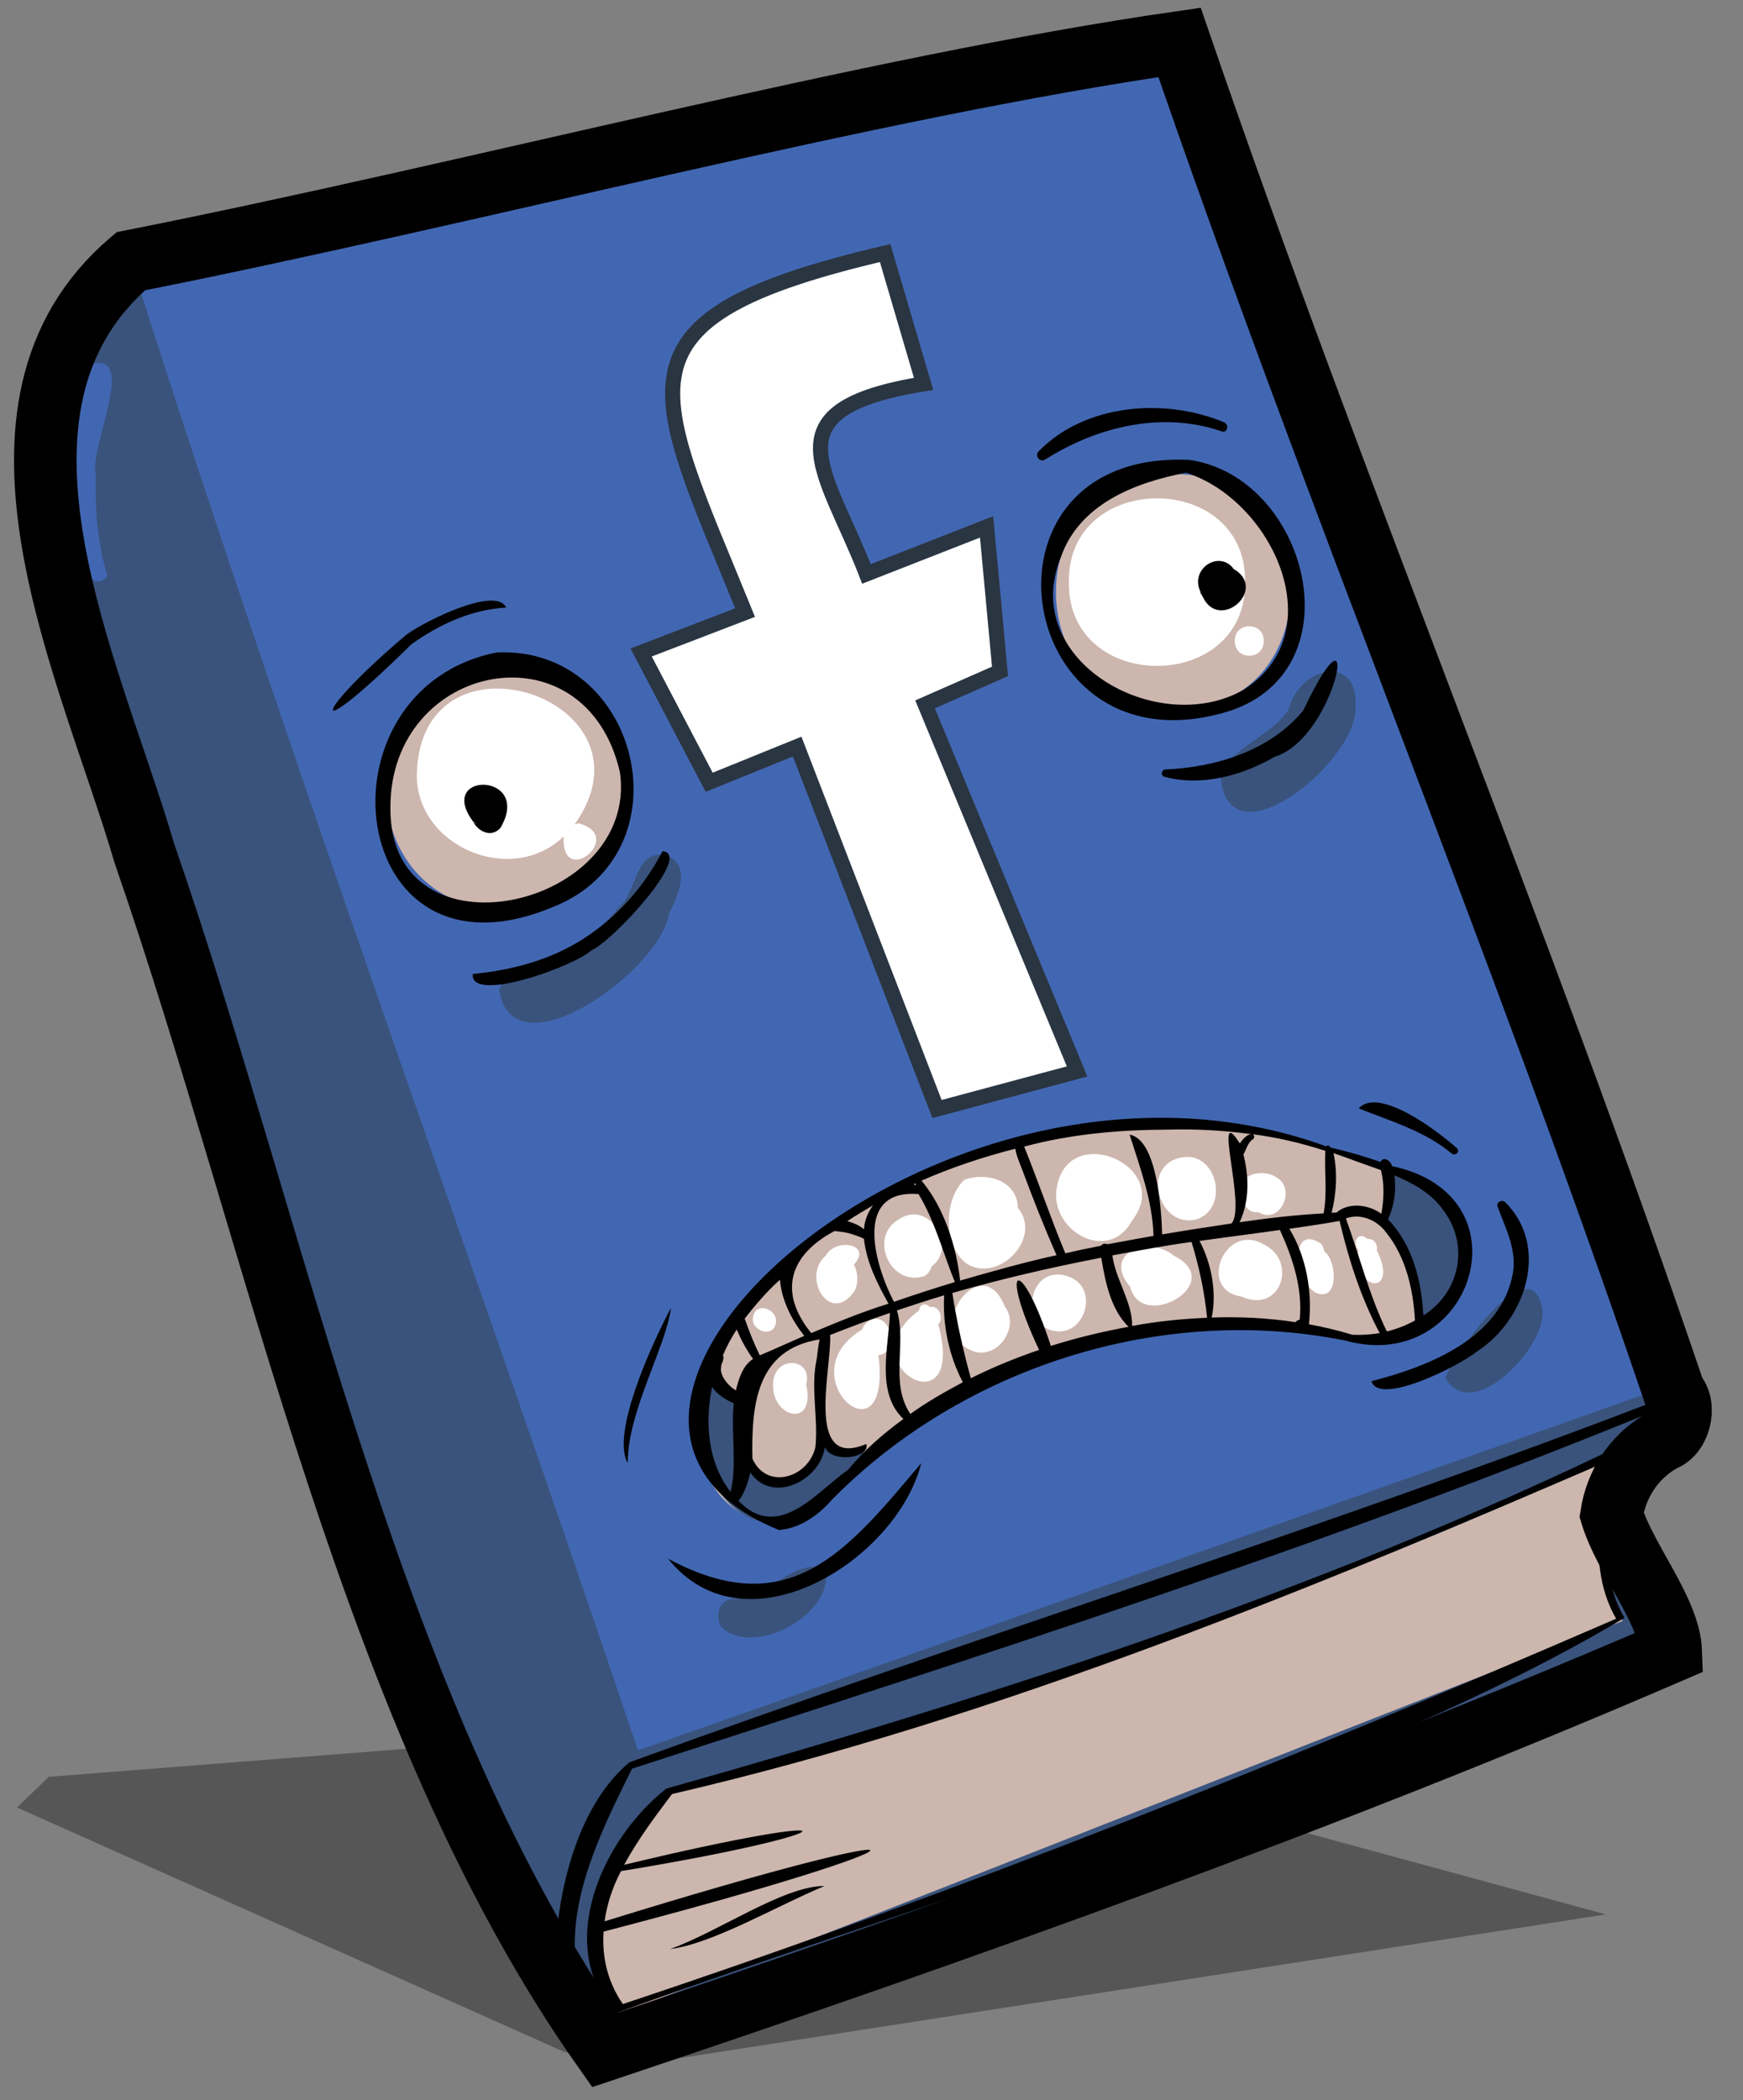 <svg version="1.1" id="facebook" xmlns="http://www.w3.org/2000/svg" width="83px" height="100px" viewBox="0 0 83 100">
<rect x="0" y="0" width="83" height="100" fill="#808080" stroke="none"/>
<style type="text/css">
	.st0{opacity:0.33;fill:#020202;}
	.st1{fill:#39537C;}
	.st2{fill:#4267B2;}
	.st3{fill:#FFFFFF;stroke:#2A3542;stroke-width:0.719;stroke-miterlimit:10;}
	.st4{fill:#CCB6AE;}
	.st5{fill:#FFFFFF;}
	.st6{fill:none;stroke:#000000;stroke-width:2.979;stroke-linecap:round;stroke-miterlimit:10;}
</style>
<polygon class="st0" points="26.85,97.7 29.68,98.42 76.47,91.16 41.19,81.56 2.32,84.61 0.81,86.07 "/>
<path class="st1" d="M76.61,72.22c0.16-2.93,2.22-2.92,2.79-5c0.18-0.14,0.08-0.41,0-0.61c0.03-0.16-0.03-0.33-0.14-0.41
	c-7.62-21.3-15.53-42.5-23.19-63.78C41.1,3.53,22.56,9.83,6.42,12.62c-3.1,2.9-4.65,9.52-3.49,14C10.66,50.05,16.27,76.7,28.8,97.57
	c16.66-6.12,33.71-12.06,50.14-19.07C79.94,77.8,76.82,73.27,76.61,72.22z"/>
<path class="st2" d="M6.54,13.4c16.3-3.45,32.7-6.42,48.82-10.75C62.24,24.2,71.03,45,78.5,66.32c0,0,0,0.01,0,0.01
	C62.45,72,46.43,77.72,30.38,83.35C22.53,60.01,14.01,36.87,6.54,13.4z"/>
<path class="st3" d="M44.62,52.81l-6.66-17.26l-4.19,1.7l-3.24-6.18l4.95-1.9c-4.4-10.83-6.75-13.98,6.67-17.12l1.83,6.23
	c-7.51,1.22-4.67,4.02-2.72,9.05l5.72-2.24l0.64,6.88l-3.57,1.57l7.24,17.48L44.62,52.81z"/>
<path class="st4" d="M31.94,85.28c15.16-3.88,31.93-9.83,46.18-16.51c-1.8,2.5-2.57,5.68-0.85,8.42
	c-15.42,6-32.38,12.75-47.81,18.73C27.47,92.41,28.12,88.87,31.94,85.28z M24.19,31.71c-7.77-0.11-7.77,11.72,0,11.61
	C31.96,43.42,31.96,31.59,24.19,31.71z M55.87,22.58c-7.45-0.11-7.45,11.32,0,11.21C63.32,33.89,63.32,22.47,55.87,22.58z
	 M66.93,56.01c-11.37-4.7-24.65-2.33-32.01,7.08c-4.38,5.79,0.41,12.41,4.86,7.68c7.47-7.06,16-8.68,25.15-7.08
	C69.69,64.19,72.07,58,66.93,56.01z"/>
<path class="st5" d="M50.9,27.72c-0.08-5.32,8.47-5.32,8.39,0C59.37,33.04,50.82,33.04,50.9,27.72z M58.8,30.52
	c-0.01,0.94,1.39,0.94,1.38,0C60.19,29.59,58.78,29.59,58.8,30.52z M27.57,39.21c-0.08,0-0.14,0.03-0.21,0.05
	c4.24-5.95-7.24-9.77-7.51-2.48c-0.12,3.5,4.49,5.47,6.99,3.05C26.7,42.36,29.83,39.83,27.57,39.21z M48.47,57.52
	c-0.02-1.3-1.47-1.72-2.53-1.35c-1.02,0.89-1.05,3.26,0.15,4.04C47.6,61.07,49.65,58.93,48.47,57.52z M53.91,58.12
	c1.99-2.55-2.94-4.73-3.57-1.67C49.87,58.54,52.76,60.25,53.91,58.12z M56.24,55.12c-1.97,0.39-1.03,3.47,0.79,2.93
	C58.57,57.45,57.93,54.77,56.24,55.12z M60.76,56.05c-0.47-0.33-1.6-0.26-1.57,0.47c0-0.03,0.01-0.07,0.01-0.1
	c-0.01,0.05-0.02,0.1-0.01,0.16c0-0.01,0-0.03-0.01-0.04c-0.12,0.5,0.11,1.27,0.74,1.18C60.97,58.36,61.76,56.58,60.76,56.05z
	 M59.19,56.54c0-0.02,0-0.04-0.01-0.06C59.19,56.5,59.19,56.52,59.19,56.54z M60.38,57.85c0.05,0,0.09-0.02,0.14-0.02
	C60.47,57.84,60.42,57.85,60.38,57.85z M59.19,56.52c0,0,0,0.01,0,0.01C59.19,56.53,59.19,56.52,59.19,56.52z M43.85,60.81
	c0.26-0.03,0.45-0.25,0.51-0.5c1.28-0.94-0.15-3.23-1.57-2.24C41.4,58.88,42.32,61.13,43.85,60.81z M40.7,61.46
	c0.19-0.39,0.16-0.86-0.04-1.24c0.91-0.99-0.86-1.29-1.33-0.44C38.12,60.83,39.56,63.17,40.7,61.46z M42.27,63.17
	c-0.31-0.58-1.01-0.43-1.22,0.14c-3.65,2.21,1.44,6.6,0.78,1.22C42.49,64.47,42.58,63.63,42.27,63.17z M44.68,63.06
	c0.3-0.28,0.02-0.94-0.41-0.82c-0.16-0.23-0.5-0.14-0.5,0.16C40.24,64.97,46.08,68.21,44.68,63.06z M47.84,62.2
	c-1.11-2.81-4.05,1.28-1.42,2.17C47.57,64.68,48.58,63.14,47.84,62.2z M49.22,61.52c0.02-0.04,0.04-0.08,0.05-0.12
	C49.25,61.44,49.23,61.48,49.22,61.52z M50.76,60.75c-1.67-0.48-2.24,2.06-0.73,2.59C51.69,63.84,52.46,61.19,50.76,60.75z
	 M55.91,59.8c-1.26-1.03-3.45-0.1-2.09,1.48C54.36,63.46,58.48,61.1,55.91,59.8z M60.13,59.23c-1.81-1.01-3.13,2.2-1.01,2.51
	C61,62.6,61.84,60.01,60.13,59.23z M63.15,59.67c-0.03-0.04-0.08-0.08-0.11-0.11c0.06-0.09-0.26-0.56-0.11-0.32
	c-1.59-1.08-1.28,1.92-0.2,2.35C63.75,61.93,63.64,60.14,63.15,59.67z M65.62,59.65c-0.02-0.04-0.05-0.07-0.06-0.1
	c0.07-0.26-0.14-0.6-0.44-0.55c-0.43-0.41-0.76,0.14-0.43,0.53C64.35,61.39,66.59,61.81,65.62,59.65z M38.39,65.93
	c0.32-1.25-1.37-1.4-1.56-0.22C36.58,67.49,38.88,68.12,38.39,65.93z M36.92,63.1c0.25-0.77-1.03-1.21-1.07-0.29
	C35.82,63.36,36.73,63.69,36.92,63.1z"/>
<path class="st1" d="M35.92,72.37c-2.47-1.05-2.75-3.72-2.14-7.03l1.5,1.27l0.29,3.14c1.28,1.27,2.53,1.05,3.72-1.27
	c0.31,0.84,1.14,1,2.5,0.45C39.76,71.08,37.76,72.93,35.92,72.37z M67.75,63.24c3.06-2.19,2.44-6.61-1.61-7.59l-0.29,2.66
	C66.91,59.55,67.49,61.25,67.75,63.24 M31.69,40.73c-1.51-0.29-1.32,1.81-2.26,2.5c-1.14,1.58-2.99,2.23-4.66,3
	c-0.47,0.13-0.87,0.45-1,0.92c0.66,4.12,7.72-0.96,8.09-3.66C32.29,42.67,32.97,41.15,31.69,40.73z M23.91,48.06
	C23.91,48.06,23.91,48.06,23.91,48.06C23.97,48.13,23.96,48.12,23.91,48.06z M23.91,48.06c-0.01-0.02-0.03-0.04-0.05-0.06
	C23.9,48.04,23.9,48.04,23.91,48.06z M64.55,33.77c-0.04,2.62-6.22,7.57-6.43,3.07c0.71-1.37,2.39-1.77,3.24-3.05
	C61.9,31.69,64.75,31.07,64.55,33.77z M39.33,75.15c-0.04,1.93-3.54,3.72-4.98,2.33c-0.35-0.56-0.06-1.44,0.69-1.34
	c0.4-0.16,0.87-0.25,1.27-0.45c0,0,0,0,0,0c0.05-0.02,0.18-0.08,0.05-0.03c0.56-0.25,1.49-0.93,1.87-0.95
	C38.63,74.51,39.31,74.59,39.33,75.15z M36.35,75.67c-0.02,0.01-0.04,0.02-0.05,0.02C36.32,75.68,36.34,75.68,36.35,75.67z
	 M73.45,62.4c-0.48-3.21-4.22,2.08-4.62,3.2C70.04,67.87,73.65,64.15,73.45,62.4z"/>
<path class="st2" d="M4.56,22.55c-0.32-1.2,1.99-5.75-0.18-5.23c-2.69,1.11-1,12.19,0.74,10.11C4.63,25.88,4.52,24.19,4.56,22.55z"
	/>
<path d="M79.06,68.65c0.01-0.01,0.02-0.03,0.03-0.04c0.88-0.21,1.24-1.66,0.64-2.29C72.4,44.71,63.58,23.6,56.17,2.02
	C41.55,4.12,22.34,9.25,6.23,12.44c-8.19,6.96-1.92,19.44,0.64,28.18c6.49,18.75,10.8,41.27,21.91,57
	c16.89-5.66,34.27-11.85,50.78-18.97c-0.07-1.97-2.17-4.39-2.82-6.52C76.97,70.67,77.78,69.41,79.06,68.65z M22.65,83.94
	C14.86,65.71,9.99,46.47,3.57,27.76c-1.17-5.06-0.15-10.23,2.6-14.82c16.63-3.06,33.31-6.3,49.61-10.8
	C62.09,24.09,71.8,45,79.24,66.56C63,72.81,46.33,77.96,29.97,83.92c-2.27,1.9-3.25,5.46-3.48,8.37
	C25.1,89.57,23.86,86.76,22.65,83.94z M76.91,74.17c0.58,1.34,1.28,2.64,2.14,3.83c-16.47,7-33.64,12.33-50.12,19.28
	c-3.12-4.29-0.95-8.82,1.17-13.06c16.51-5.35,33.13-10.63,49.17-17.23c0.02,0.32-0.04,0.67-0.25,0.93
	c-14.85,7.42-31.25,12.73-47.29,17.25c-3.03,2.38-5.35,7.44-2.44,10.71c15.18-5.55,34.87-10.98,48.07-18.84
	c-0.67-1.08-0.81-2.36-0.77-3.6C76.69,73.67,76.8,73.92,76.91,74.17z M76.24,72.27c-0.25,1.62-0.12,3.37,0.72,4.81
	c-15.51,6.72-31.27,13.01-47.3,18.35c-0.73-1.05-1-2.25-0.92-3.45c16.69-4.34,17.17-5.79,0.05-0.49c0.11-0.82,0.39-1.65,0.78-2.39
	c11.22-1.84,11.77-3.1,0.15-0.3c0.65-1.2,1.46-2.28,2.28-3.37c15.72-3.65,30.8-9.9,45.58-16.29C76.8,70.01,76.42,71.13,76.24,72.27z
	 M39.26,89.81c-2.26,0.94-5.35,2.76-7.35,3C34.18,92.01,37.33,89.79,39.26,89.81z M75.07,79.35c0.06,0,0.06,0.1,0,0.1
	C75.01,79.45,75.01,79.35,75.07,79.35z M26.28,43.21c6.58-2.55,4.21-12.47-2.63-12.14C14.82,32.83,16.45,47.28,26.28,43.21z
	 M18.59,38.5c-0.05-6.98,9.29-8.85,10.93-1.73C30.44,43.25,18.57,45.92,18.59,38.5z M58.63,33.83c6-2.07,3.59-11.13-1.99-11.93
	C45.78,21.39,48.24,37.16,58.63,33.83z M50.51,26.55c0.88-2.54,3.52-3.57,5.97-4.04c4.12,1.31,7.05,7.64,2.7,10.36
	C55.08,35.15,48.53,31.46,50.51,26.55z M28.17,45.25c-0.89,0.8-5.79,2.54-5.66,1.13c1.86-0.18,3.68-0.66,5.26-1.67
	c1.61-1.03,2.91-2.5,3.78-4.18C33.03,40.67,29.14,44.85,28.17,45.25z M62.06,33.83c2.88-6.05,1.63,1.3-1.37,2.21
	c-1.55,0.9-3.47,1.42-5.24,0.95c-0.2-0.05-0.15-0.34,0.05-0.35C57.9,36.54,60.5,35.74,62.06,33.83z M19.59,30.68
	c-5.21,5.14-4.69,3.29-0.21-0.48c1.02-0.72,4.27-2.28,4.72-1.27C22.43,29.03,20.92,29.73,19.59,30.68z M49.46,21.49
	c2.22-2.27,6-2.56,8.83-1.38c0.26,0.11,0.16,0.53-0.12,0.43c-2.84-0.98-5.93-0.22-8.4,1.34C49.51,22.04,49.26,21.7,49.46,21.49z
	 M23.84,39.41c1.54-2.67-3.19-2.7-1.26-0.22c-0.01-0.01-0.03-0.02-0.04-0.04C22.83,39.66,23.45,39.88,23.84,39.41z M22.71,39.3
	c-0.01-0.01-0.02-0.01-0.03-0.02c0,0,0,0,0,0C22.69,39.29,22.7,39.3,22.71,39.3L22.71,39.3z M22.6,39.16
	c0.06,0.04,0.11,0.1,0.18,0.12C22.72,39.24,22.64,39.23,22.6,39.16z M22.58,39.15c0,0.01,0.01,0.02,0.01,0.03
	c-0.02-0.02-0.05-0.04-0.06-0.07C22.55,39.12,22.57,39.13,22.58,39.15z M22.48,39.07c0.01,0.01,0.02,0.01,0.02,0.02
	C22.49,39.09,22.48,39.08,22.48,39.07z M22.5,39.1C22.5,39.09,22.5,39.09,22.5,39.1c0.02,0.01,0.04,0.02,0.05,0.05
	C22.53,39.13,22.52,39.11,22.5,39.1z M22.59,39.2c0.01,0.01,0.01,0.01,0.02,0.02C22.6,39.21,22.59,39.2,22.59,39.2z M57.16,28.17
	c-0.01,0.09,0.07,0.15,0.1,0.23c0,0,0,0,0-0.01c0.79,1.76,3.2-0.37,1.43-1.33c0.02,0.01,0.03,0.01,0.05,0.02
	C58.04,26.17,56.65,27.1,57.16,28.17z M58.82,27.27c0.02,0.05,0.04,0.1,0.06,0.15c-0.02-0.08-0.06-0.15-0.1-0.21
	C58.79,27.23,58.8,27.25,58.82,27.27z M58.74,27.14C58.74,27.14,58.74,27.14,58.74,27.14c0.02,0.01,0.04,0.02,0.06,0.02
	c0,0,0,0.01,0.01,0.01C58.78,27.17,58.76,27.15,58.74,27.14z M58.69,27.07c0.02,0.02,0.04,0.04,0.07,0.05
	c-0.03-0.02-0.06-0.04-0.08-0.06C58.68,27.06,58.69,27.06,58.69,27.07z M37.1,72.86c1.04-0.1,1.87-0.71,2.53-1.46
	c6.18-6.27,15.65-9.34,24.45-7.56c6.04,1.66,8.82-6.92,2.21-8.31c-0.05-0.24-0.41-0.5-0.55-0.2c-0.78-0.27-1.57-0.5-2.39-0.69
	c-0.04-0.08-0.13-0.15-0.19-0.05C45.01,47.97,23.46,67.32,37.1,72.86z M33.91,66.05c0.24,0.34,0.62,0.6,1.03,0.77
	c-0.14,1.39,0.17,2.9-0.15,4.22C33.71,69.66,33.55,67.74,33.91,66.05z M39.74,58.62c0.08,0.01,0.21,0.02,0.26,0.03
	c0.05,0.01,0.1,0.01,0.15,0.02c0.28,0.04,0.69,0.17,0.99,0.32c0.12,1.11,0.63,2.12,1.17,3.09c-1.26,0.39-2.47,0.89-3.68,1.4
	C37.04,61.52,37.59,59.76,39.74,58.62z M48.7,55.76c0.5,1.35,1.03,2.69,1.61,4.01c-1.54,0.34-3.07,0.77-4.59,1.21
	c-0.17-1.6-0.77-3.5-1.84-4.76c1.44-0.63,2.94-1.13,4.47-1.52C48.4,55.06,48.58,55.43,48.7,55.76z M42.57,61.99
	c-0.91-1.72-1.97-5.38,1.17-5.13c0.79,1.31,1.17,2.82,1.73,4.19C44.5,61.34,43.53,61.66,42.57,61.99z M43.61,56.45
	c-0.03-0.02-0.07-0.04-0.1-0.06c0.03-0.01,0.06-0.03,0.09-0.04C43.6,56.38,43.61,56.42,43.61,56.45z M41.14,58.54
	c-0.22-0.2-0.51-0.31-0.79-0.39c0.39-0.27,0.81-0.5,1.22-0.75C41.32,57.74,41.17,58.12,41.14,58.54z M38.89,64.72
	c-0.3,1.39,0.08,2.77-0.06,4.18c-0.32,1.46-2.31,2.09-3,0.56c-0.05-2.51,0.16-5.2,3.2-5.68C38.96,64.09,38.93,64.42,38.89,64.72z
	 M37.14,60.94c0.08,0.97,0.55,1.91,1.16,2.67c-0.71,0.31-1.41,0.63-2.12,0.93c-0.28-0.57-0.51-1.16-0.72-1.75
	C35.98,62.13,36.52,61.49,37.14,60.94z M35.08,63.31c0.21,0.49,0.46,0.96,0.78,1.4c-0.51,0.33-0.68,0.96-0.82,1.5
	c-0.05-0.03-0.09-0.06-0.13-0.09c-0.25-0.17-0.65-0.64-0.57-1.01c0-0.01,0.02-0.24,0.02-0.14c0.01-0.03,0.02-0.05,0.03-0.08
	c-0.01,0.04,0.12-0.28,0.03-0.34C34.6,64.12,34.82,63.71,35.08,63.31z M40.39,69.99c-1.38,0.91-3.29,3.5-5.22,1.48
	c0.31-0.4,0.45-0.9,0.56-1.35c1.05,1.53,3.33,0.38,3.55-1.21c0.31,0.79,2.2,0.51,1.97-0.15c-2.96,1.26-1.63-3.64-1.72-5.19
	c0.94-0.37,1.89-0.73,2.85-1.05c-0.06,1.62-0.69,3.79,0.64,5.05C42.05,68.28,41.14,69.06,40.39,69.99z M43.35,67.33
	c-1-1.49-0.16-3.35-0.64-4.93c0.75-0.25,1.5-0.5,2.25-0.72c-0.08,1.41,0.23,2.89,0.89,4.14C44.99,66.28,44.14,66.76,43.35,67.33z
	 M46.23,65.63c-0.37-1.34-0.67-2.69-0.88-4.06c2.33-0.67,4.71-1.22,7.09-1.68c0.19,1.14,0.45,2.46,1.3,3.29
	c-1.25,0.23-2.49,0.53-3.7,0.91c-1.41-4.34-2.54-4.03-0.56,0.19C48.37,64.66,47.27,65.11,46.23,65.63z M53.91,63.14
	c0.03-1.09-0.79-2.22-0.94-3.36c1.26-0.23,2.5-0.47,3.77-0.64c0.36,1.18,0.62,2.38,0.74,3.61C56.29,62.8,55.09,62.92,53.91,63.14z
	 M57.7,62.74c0.25-1.21-0.01-2.57-0.58-3.65c1.28-0.18,2.56-0.34,3.83-0.52c0.61,1.35,1.09,2.78,0.94,4.28
	c-0.08,0-0.15,0.04-0.19,0.11C60.38,62.76,59.04,62.69,57.7,62.74z M64.4,63.56c-0.68-0.21-1.37-0.37-2.07-0.5
	c0.17-1.55-0.12-3.2-0.93-4.55c0.8-0.11,1.6-0.23,2.39-0.37c0.43,1.83,1.02,3.67,1.91,5.34C65.27,63.55,64.83,63.58,64.4,63.56z
	 M66,58.68c0.95,1.17,1.3,2.74,1.38,4.2c-0.42,0.23-0.87,0.41-1.34,0.52c-0.84-1.72-1.3-3.59-1.95-5.38
	C64.8,57.76,65.57,58.1,66,58.68z M68.67,57.55c1.32,1.65,0.89,3.97-0.89,5.09c-0.09-1.63-0.5-3.35-1.68-4.57
	c0.29-0.66,0.4-1.38,0.3-2.1C67.28,56.34,68.12,56.8,68.67,57.55z M64.56,55.29c0.38,0.14,0.79,0.28,1.2,0.43
	c0.17,0.68,0.14,1.39,0.02,2.08c-0.59-0.44-1.55-0.57-2.14-0.06c-0.08,0-0.15,0.01-0.23,0.01c0.23-0.92,0.29-1.92,0.09-2.84
	C63.85,55.03,64.21,55.16,64.56,55.29z M63.11,54.8c-0.05,0.99,0.1,2-0.08,2.98c-1.33,0.07-2.67,0.23-4,0.42
	c0.47-1,0.45-2.17,0.18-3.23c0.11-0.17,0.15-0.39,0.31-0.59c-0.04,0.03,0.13-0.13,0.09-0.1c0.13-0.04,0.16-0.2,0.05-0.27
	C60.84,54.16,61.99,54.44,63.11,54.8z M55.6,53.79c1.35-0.04,2.68,0.04,4.02,0.22c-0.25-0.01-0.45,0.25-0.58,0.44
	c-1.34-2.11,0.33,3.05-0.4,3.81c-1.11,0.17-2.2,0.33-3.3,0.52c-0.04-1.34-0.27-4.53-1.55-4.75c0.5,1.58,1.09,3.14,1.14,4.82
	c-0.73,0.13-1.46,0.26-2.19,0.4c-0.11-0.05-0.24-0.03-0.31,0.07c-0.57,0.11-1.14,0.23-1.7,0.36c-0.7-1.68-1.28-3.4-1.96-5.08
	C51,54,53.3,53.8,55.6,53.79z M43.87,69.67c-1.15,4.6-8.36,9.17-12.06,4.55C37.58,77.32,40.33,73.88,43.87,69.67z M72.05,60.58
	c0.17-1.11-0.37-2.12-0.74-3.13c-0.07-0.21,0.21-0.34,0.36-0.21c2.14,2.11,0.99,5.61-1.33,7.11c-0.94,0.75-4.68,2.6-5.03,1.42
	C68.07,65.06,71.52,63.7,72.05,60.58z M31.95,62.28c-0.24,1.89-2.06,4.9-2.06,7.39C29.11,68.29,30.94,64.18,31.95,62.28z
	 M64.7,52.78c0.93-1.03,3.67,0.99,4.68,1.9c0.17,0.16-0.08,0.38-0.25,0.25C67.85,53.86,66.23,53.39,64.7,52.78z"/>
<path class="st6" d="M79.06,68.65c0.01-0.01,0.02-0.03,0.03-0.04c0.88-0.21,1.24-1.66,0.64-2.29C72.4,44.71,63.58,23.6,56.17,2.02
	C41.55,4.12,22.34,9.25,6.23,12.44c-8.19,6.96-1.92,19.44,0.64,28.18c6.49,18.75,10.8,41.27,21.91,57
	c16.89-5.66,34.27-11.85,50.78-18.97c-0.07-1.97-2.17-4.39-2.82-6.52C76.97,70.67,77.78,69.41,79.06,68.65z"/>
</svg>
